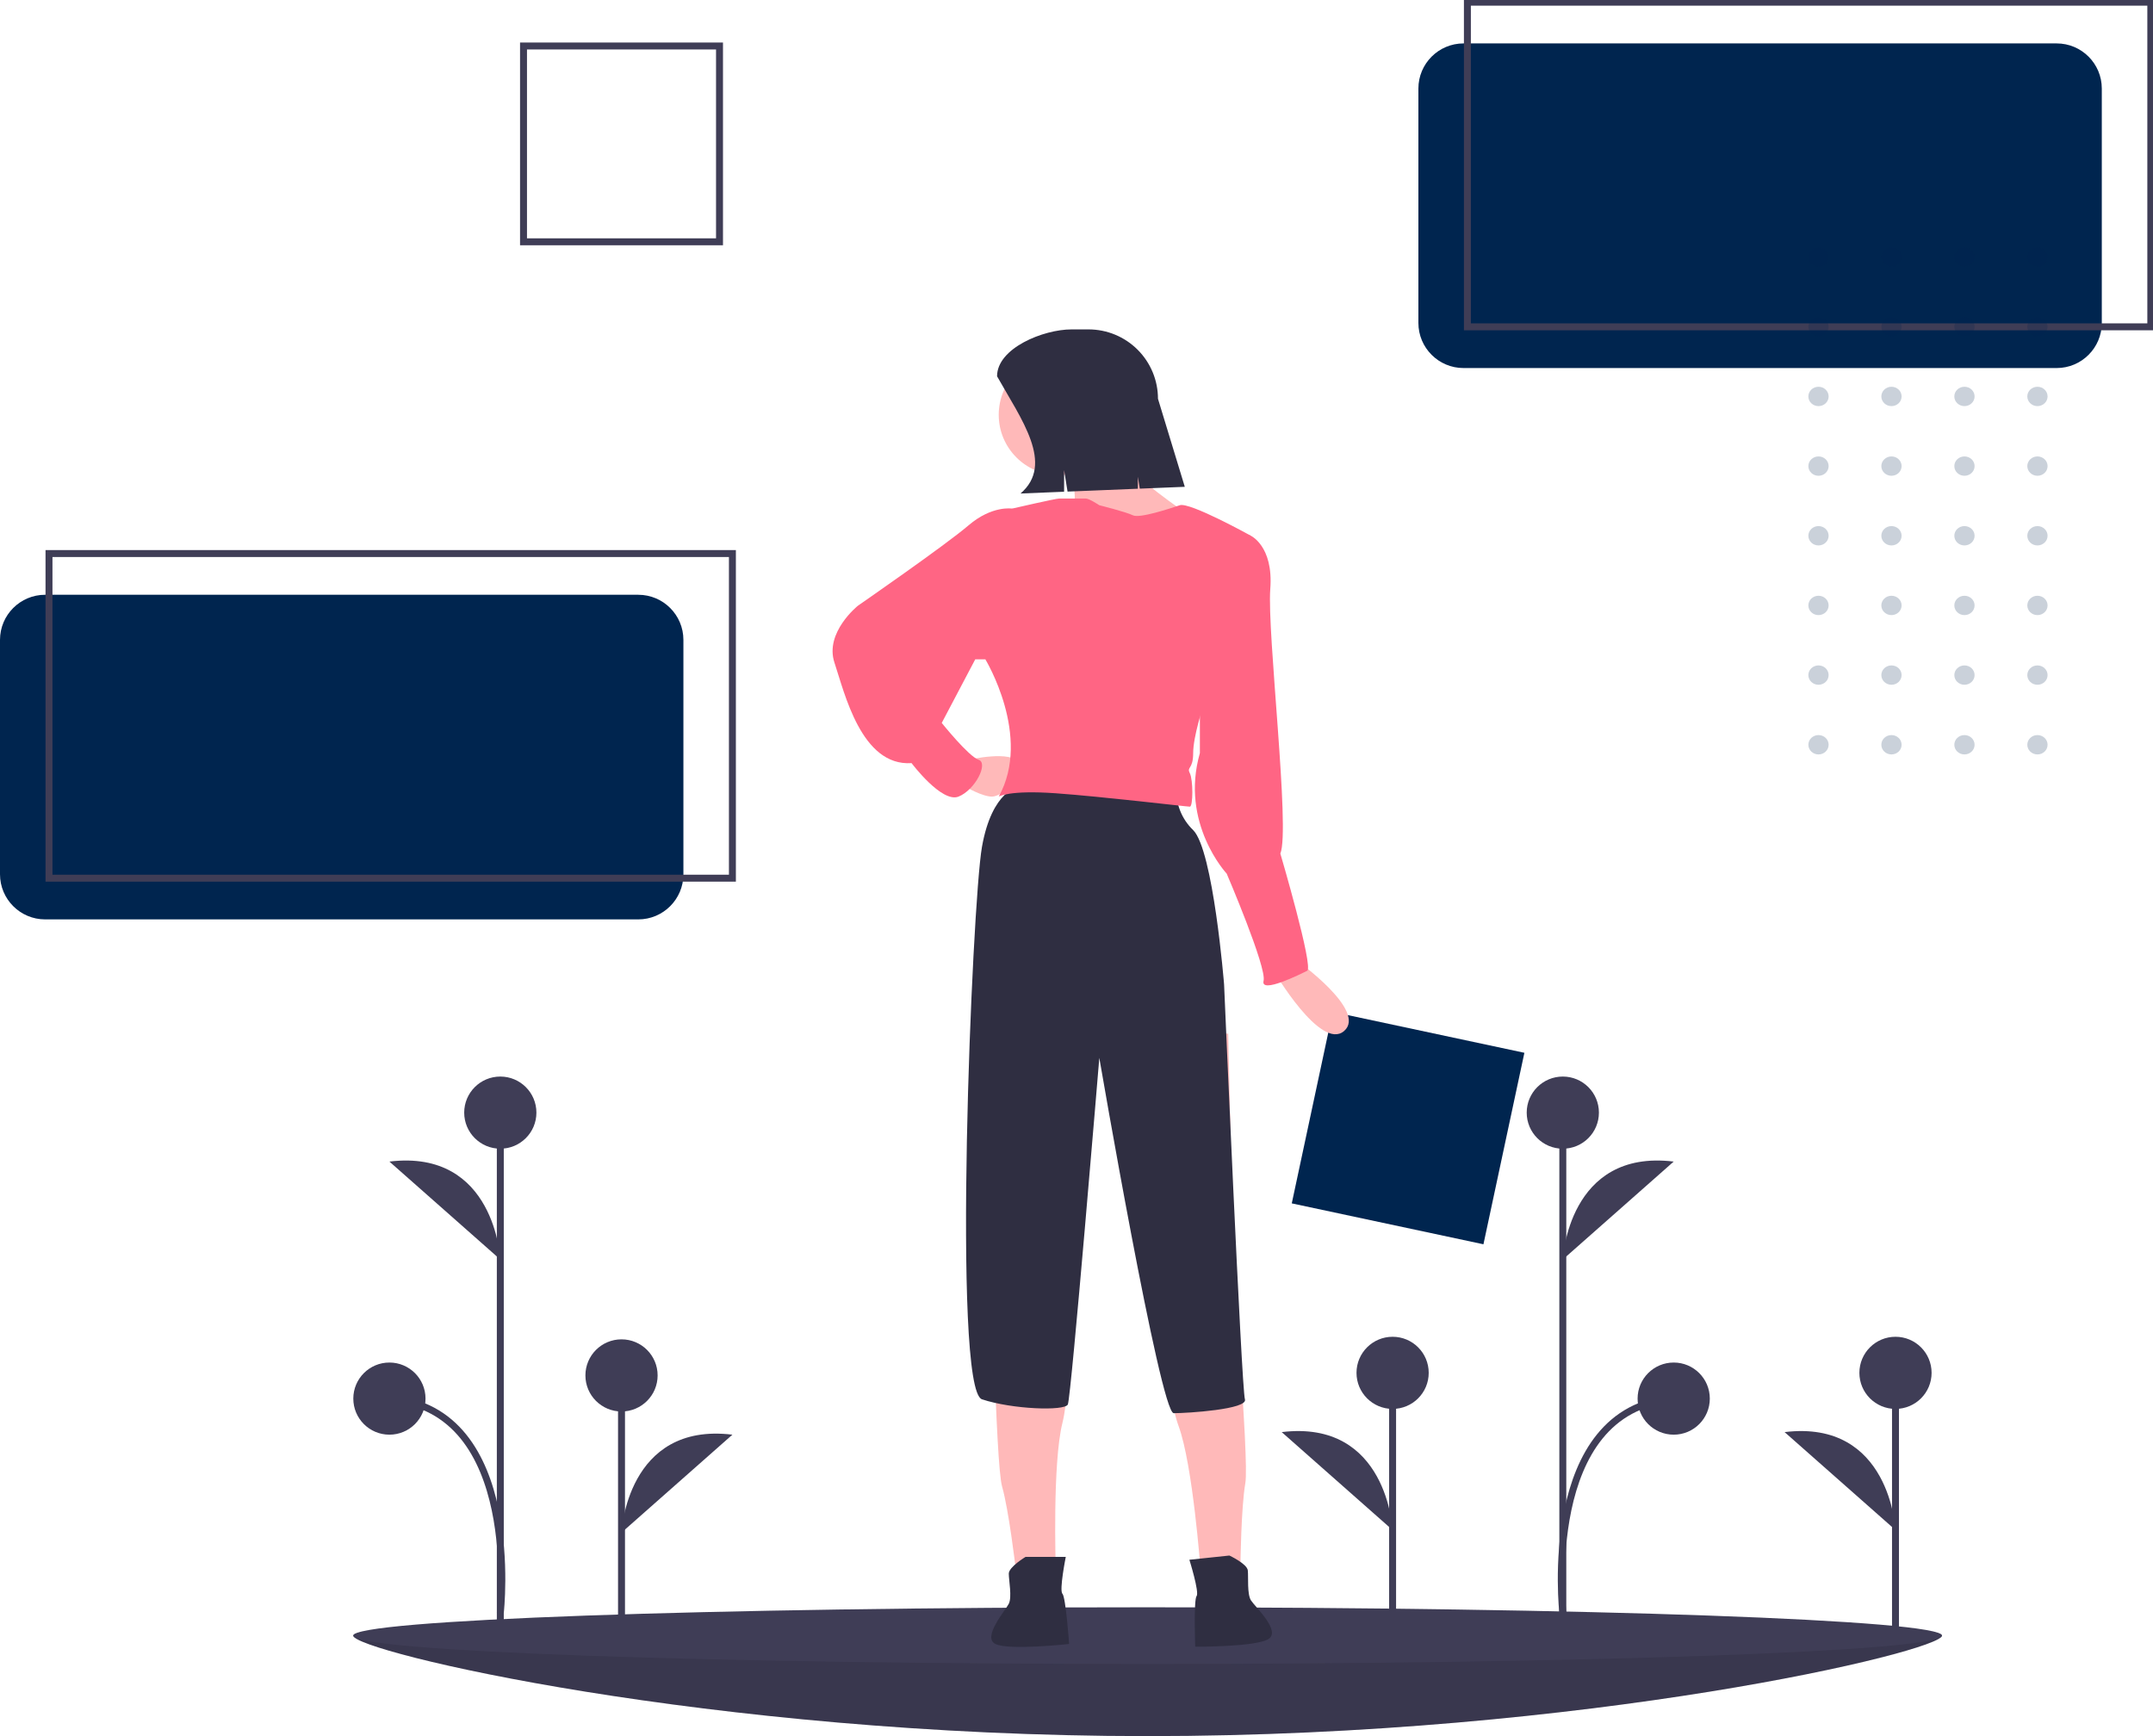 <svg width="620" height="500" viewBox="0 0 620 500" fill="none" xmlns="http://www.w3.org/2000/svg">
<g clip-path="url(#clip0_607_84)">
<path d="M559.212 471.062C559.212 475.57 456.804 500 330.477 500C204.151 500 101.742 475.57 101.742 471.062C101.742 466.554 204.151 474.03 330.477 474.03C456.804 474.03 559.212 466.554 559.212 471.062Z" fill="#3F3D56"/>
<path opacity="0.1" d="M559.212 471.062C559.212 475.57 456.804 500 330.477 500C204.151 500 101.742 475.57 101.742 471.062C101.742 466.554 204.151 474.03 330.477 474.03C456.804 474.03 559.212 466.554 559.212 471.062Z" fill="black"/>
<path d="M330.477 479.224C456.804 479.224 559.212 475.57 559.212 471.062C559.212 466.554 456.804 462.9 330.477 462.9C204.151 462.9 101.742 466.554 101.742 471.062C101.742 475.57 204.151 479.224 330.477 479.224Z" fill="#3F3D56"/>
<path d="M450.043 467.352V320.436" stroke="#3F3D56" stroke-width="2" stroke-miterlimit="10"/>
<path d="M178.978 469.578V396.12" stroke="#3F3D56" stroke-width="2" stroke-miterlimit="10"/>
<path d="M178.978 406.507C184.72 406.507 189.375 401.857 189.375 396.119C189.375 390.382 184.72 385.731 178.978 385.731C173.235 385.731 168.581 390.382 168.581 396.119C168.581 401.857 173.235 406.507 178.978 406.507Z" fill="#3F3D56"/>
<path d="M178.978 441.394C178.978 441.394 180.463 409.476 210.911 413.186L178.978 441.394Z" fill="#3F3D56"/>
<path d="M401.029 468.836V395.377" stroke="#3F3D56" stroke-width="2" stroke-miterlimit="10"/>
<path d="M401.029 405.766C406.771 405.766 411.426 401.115 411.426 395.378C411.426 389.641 406.771 384.99 401.029 384.99C395.287 384.99 390.632 389.641 390.632 395.378C390.632 401.115 395.287 405.766 401.029 405.766Z" fill="#3F3D56"/>
<path d="M401.029 440.651C401.029 440.651 399.543 408.734 369.095 412.444L401.029 440.651Z" fill="#3F3D56"/>
<path d="M545.845 468.836V395.377" stroke="#3F3D56" stroke-width="2" stroke-miterlimit="10"/>
<path d="M545.845 405.766C551.587 405.766 556.242 401.115 556.242 395.378C556.242 389.641 551.587 384.99 545.845 384.99C540.103 384.99 535.448 389.641 535.448 395.378C535.448 401.115 540.103 405.766 545.845 405.766Z" fill="#3F3D56"/>
<path d="M545.845 440.651C545.845 440.651 544.359 408.734 513.911 412.444L545.845 440.651Z" fill="#3F3D56"/>
<path d="M144.073 467.352V320.436" stroke="#3F3D56" stroke-width="2" stroke-miterlimit="10"/>
<path d="M144.073 330.823C149.815 330.823 154.47 326.173 154.47 320.435C154.47 314.698 149.815 310.047 144.073 310.047C138.331 310.047 133.676 314.698 133.676 320.435C133.676 326.173 138.331 330.823 144.073 330.823Z" fill="#3F3D56"/>
<path d="M112.139 413.186C117.882 413.186 122.537 408.535 122.537 402.798C122.537 397.06 117.882 392.41 112.139 392.41C106.397 392.41 101.742 397.06 101.742 402.798C101.742 408.535 106.397 413.186 112.139 413.186Z" fill="#3F3D56"/>
<path d="M144.073 362.741C144.073 362.741 142.588 330.823 112.14 334.533L144.073 362.741Z" fill="#3F3D56"/>
<path d="M144.073 464.497C144.073 464.497 150.757 405.766 112.14 402.798" stroke="#3F3D56" stroke-width="2" stroke-miterlimit="10"/>
<path d="M450.043 330.823C455.786 330.823 460.44 326.173 460.44 320.435C460.44 314.698 455.786 310.047 450.043 310.047C444.301 310.047 439.646 314.698 439.646 320.435C439.646 326.173 444.301 330.823 450.043 330.823Z" fill="#3F3D56"/>
<path d="M450.043 362.741C450.043 362.741 451.529 330.823 481.977 334.533L450.043 362.741Z" fill="#3F3D56"/>
<path d="M450.043 464.497C450.043 464.497 443.359 405.766 481.977 402.798" stroke="#3F3D56" stroke-width="2" stroke-miterlimit="10"/>
<path d="M481.977 413.186C487.719 413.186 492.374 408.535 492.374 402.798C492.374 397.06 487.719 392.41 481.977 392.41C476.235 392.41 471.58 397.06 471.58 402.798C471.58 408.535 476.235 413.186 481.977 413.186Z" fill="#3F3D56"/>
<path d="M438.978 303.204L383.782 291.424L371.992 346.572L427.188 358.352L438.978 303.204Z" fill="#00254F"/>
<path d="M373.527 276.689C373.527 276.689 393.8 291.158 387.042 296.945C380.285 302.732 366.769 279.583 366.769 279.583L373.527 276.689Z" fill="#FFB9B9"/>
<path d="M279.882 298.874C279.882 298.874 283.744 347.102 284.709 353.854C285.674 360.606 286.64 421.374 288.571 428.126C290.502 434.878 292.432 451.276 292.432 451.276H304.017C304.017 451.276 303.052 421.374 305.948 409.8C308.844 398.225 307.879 366.394 307.879 366.394C307.879 366.394 313.671 309.484 310.775 301.767C307.879 294.051 279.882 298.874 279.882 298.874Z" fill="#FFB9B9"/>
<path d="M295.329 448.382C295.329 448.382 290.502 451.276 290.502 453.205C290.502 455.134 291.467 459.957 290.502 461.886C289.536 463.815 282.778 471.532 286.64 473.461C290.502 475.39 307.879 473.461 307.879 473.461C307.879 473.461 306.913 459.957 305.948 458.993C304.983 458.028 306.913 448.382 306.913 448.382H295.329Z" fill="#2F2E41"/>
<path d="M353.682 297.692C353.682 297.692 354.908 346.059 354.658 352.875C354.407 359.691 359.831 420.224 358.62 427.142C357.409 434.059 357.212 450.568 357.212 450.568L345.691 451.783C345.691 451.783 343.51 421.946 339.413 410.738C335.317 399.531 332.933 367.775 332.933 367.775C332.933 367.775 321.194 311.787 323.263 303.81C325.333 295.832 353.682 297.692 353.682 297.692Z" fill="#FFB9B9"/>
<path d="M354.028 447.995C354.028 447.995 359.132 450.366 359.335 452.285C359.537 454.203 359.084 459.101 360.247 460.918C361.41 462.735 368.941 469.7 365.303 472.024C361.666 474.347 344.181 474.251 344.181 474.251C344.181 474.251 343.723 460.72 344.582 459.66C345.44 458.599 342.507 449.21 342.507 449.21L354.028 447.995Z" fill="#2F2E41"/>
<path d="M293.398 226.531C293.398 226.531 285.675 227.496 282.778 243.893C279.882 260.291 274.09 400.106 282.778 403C291.467 405.894 306.535 406.429 307.5 404.5C308.465 402.571 316.568 304.661 316.568 304.661C316.568 304.661 334.138 407 338 407C341.862 407 359.465 405.894 358.5 403C357.535 400.106 352.5 283.5 352.5 283.5C352.5 283.5 349.392 244.858 343.599 239.071C341.923 237.462 340.621 235.505 339.787 233.338C338.953 231.171 338.606 228.847 338.772 226.531H293.398Z" fill="#2F2E41"/>
<path d="M278.917 218.815C278.917 218.815 291.467 215.921 293.398 219.779C295.329 223.638 288.571 229.425 285.675 229.425C282.778 229.425 277.951 226.531 277.951 226.531L278.917 218.815Z" fill="#FFB9B9"/>
<path d="M304.983 136.826C314.58 136.826 322.36 129.053 322.36 119.464C322.36 109.875 314.58 102.101 304.983 102.101C295.385 102.101 287.605 109.875 287.605 119.464C287.605 129.053 295.385 136.826 304.983 136.826Z" fill="#FFB9B9"/>
<path d="M307.879 132.003C307.879 132.003 310.775 145.507 308.844 145.507C306.914 145.507 323.325 154.188 323.325 154.188L335.876 152.259L339.737 146.472C339.737 146.472 319.464 132.968 319.464 125.251C319.464 117.535 307.879 132.003 307.879 132.003Z" fill="#FFB9B9"/>
<path d="M316.568 145.507C316.568 145.507 313.671 143.578 312.706 143.578H304.983C304.017 143.578 291.467 146.472 291.467 146.472L283.744 189.878C283.744 189.878 297.259 212.063 287.605 229.425C287.605 229.425 290.502 227.496 304.017 228.46C317.533 229.425 341.668 232.319 342.634 232.319C343.599 232.319 343.599 224.602 342.634 222.673C341.668 220.744 343.599 221.708 343.599 216.886C343.599 212.063 346.495 203.382 346.495 203.382L360.011 154.188C360.011 154.188 342.634 144.543 339.737 145.507C336.841 146.472 328.152 149.366 326.222 148.401C324.291 147.436 316.568 145.507 316.568 145.507Z" fill="#FF6584"/>
<path d="M294.363 147.436L291.467 146.472C291.467 146.472 285.675 145.507 278.917 151.295C272.159 157.082 247.058 174.444 247.058 174.444C247.058 174.444 237.404 182.161 240.3 190.842C243.197 199.523 248.024 220.744 262.505 219.779C262.505 219.779 271.193 231.354 276.02 229.425C280.847 227.496 284.709 219.779 281.813 218.815C278.917 217.85 271.193 208.204 271.193 208.204L280.847 189.878H283.744L294.363 184.09V147.436Z" fill="#FF6584"/>
<path d="M352.288 153.224L360.011 154.188C360.011 154.188 366.769 157.082 365.803 169.621C364.838 182.161 371.596 239.07 368.7 245.822C368.7 245.822 378.354 278.618 376.423 279.582C374.492 280.547 362.907 286.334 363.873 282.476C364.838 278.618 353.253 251.61 353.253 251.61C353.253 251.61 339.737 237.141 345.53 216.885V200.488L352.288 153.224Z" fill="#FF6584"/>
<path d="M293.881 142.131L306.431 141.619V135.379L307.424 141.579L327.67 140.753V137.308L328.218 140.731L341.186 140.202L333.462 114.846C333.462 109.547 331.355 104.466 327.605 100.719C323.855 96.972 318.769 94.867 313.466 94.867H308.567C300.456 94.867 287.123 100.267 287.123 108.371C294.047 120.695 303.749 133.655 293.881 142.131Z" fill="#2F2E41"/>
<path d="M207.198 13.247H150.757V69.639H207.198V13.247Z" stroke="#3F3D56" stroke-width="2" stroke-miterlimit="10"/>
<path d="M592.256 12.505H421.455C414.275 12.505 408.455 18.325 408.455 25.505V92.997C408.455 100.177 414.275 105.997 421.455 105.997H592.256C599.436 105.997 605.256 100.177 605.256 92.997V25.505C605.256 18.325 599.436 12.505 592.256 12.505Z" fill="#00254F"/>
<path d="M619.367 0.633H422.566V94.125H619.367V0.633Z" stroke="#3F3D56" stroke-width="2" stroke-miterlimit="10"/>
<path d="M183.801 171.293H13C5.82 171.293 0 177.114 0 184.293V251.786C0 258.965 5.82 264.786 13 264.786H183.801C190.981 264.786 196.801 258.965 196.801 251.786V184.293C196.801 177.114 190.981 171.293 183.801 171.293Z" fill="#00254F"/>
<path d="M210.911 159.421H14.11V252.914H210.911V159.421Z" stroke="#3F3D56" stroke-width="2" stroke-miterlimit="10"/>
<ellipse cx="586.723" cy="74.048" rx="2.787" ry="2.919" transform="rotate(90 586.723 74.048)" fill="#00254F" fill-opacity="0.21"/>
<ellipse cx="565.706" cy="74.048" rx="2.787" ry="2.919" transform="rotate(90 565.706 74.048)" fill="#00254F" fill-opacity="0.21"/>
<ellipse cx="544.689" cy="74.048" rx="2.787" ry="2.919" transform="rotate(90 544.689 74.048)" fill="#00254F" fill-opacity="0.21"/>
<ellipse cx="523.672" cy="74.048" rx="2.787" ry="2.919" transform="rotate(90 523.672 74.048)" fill="#00254F" fill-opacity="0.21"/>
<ellipse cx="586.723" cy="94.111" rx="2.787" ry="2.919" transform="rotate(90 586.723 94.111)" fill="#00254F" fill-opacity="0.21"/>
<ellipse cx="565.706" cy="94.111" rx="2.787" ry="2.919" transform="rotate(90 565.706 94.111)" fill="#00254F" fill-opacity="0.21"/>
<ellipse cx="544.689" cy="94.111" rx="2.787" ry="2.919" transform="rotate(90 544.689 94.111)" fill="#00254F" fill-opacity="0.21"/>
<ellipse cx="523.672" cy="94.111" rx="2.787" ry="2.919" transform="rotate(90 523.672 94.111)" fill="#00254F" fill-opacity="0.21"/>
<ellipse cx="586.723" cy="114.174" rx="2.787" ry="2.919" transform="rotate(90 586.723 114.174)" fill="#00254F" fill-opacity="0.21"/>
<ellipse cx="565.706" cy="114.174" rx="2.787" ry="2.919" transform="rotate(90 565.706 114.174)" fill="#00254F" fill-opacity="0.21"/>
<ellipse cx="544.689" cy="114.174" rx="2.787" ry="2.919" transform="rotate(90 544.689 114.174)" fill="#00254F" fill-opacity="0.21"/>
<ellipse cx="523.672" cy="114.174" rx="2.787" ry="2.919" transform="rotate(90 523.672 114.174)" fill="#00254F" fill-opacity="0.21"/>
<ellipse cx="586.723" cy="134.237" rx="2.787" ry="2.919" transform="rotate(90 586.723 134.237)" fill="#00254F" fill-opacity="0.21"/>
<ellipse cx="565.706" cy="134.237" rx="2.787" ry="2.919" transform="rotate(90 565.706 134.237)" fill="#00254F" fill-opacity="0.21"/>
<ellipse cx="544.689" cy="134.237" rx="2.787" ry="2.919" transform="rotate(90 544.689 134.237)" fill="#00254F" fill-opacity="0.21"/>
<ellipse cx="523.673" cy="134.237" rx="2.787" ry="2.919" transform="rotate(90 523.673 134.237)" fill="#00254F" fill-opacity="0.21"/>
<ellipse cx="586.723" cy="154.3" rx="2.787" ry="2.919" transform="rotate(90 586.723 154.3)" fill="#00254F" fill-opacity="0.21"/>
<ellipse cx="565.706" cy="154.3" rx="2.787" ry="2.919" transform="rotate(90 565.706 154.3)" fill="#00254F" fill-opacity="0.21"/>
<ellipse cx="544.689" cy="154.3" rx="2.787" ry="2.919" transform="rotate(90 544.689 154.3)" fill="#00254F" fill-opacity="0.21"/>
<ellipse cx="523.673" cy="154.3" rx="2.787" ry="2.919" transform="rotate(90 523.673 154.3)" fill="#00254F" fill-opacity="0.21"/>
<ellipse cx="586.723" cy="174.363" rx="2.787" ry="2.919" transform="rotate(90 586.723 174.363)" fill="#00254F" fill-opacity="0.21"/>
<ellipse cx="565.706" cy="174.363" rx="2.787" ry="2.919" transform="rotate(90 565.706 174.363)" fill="#00254F" fill-opacity="0.21"/>
<ellipse cx="544.689" cy="174.363" rx="2.787" ry="2.919" transform="rotate(90 544.689 174.363)" fill="#00254F" fill-opacity="0.21"/>
<ellipse cx="523.672" cy="174.363" rx="2.787" ry="2.919" transform="rotate(90 523.672 174.363)" fill="#00254F" fill-opacity="0.21"/>
<ellipse cx="586.723" cy="194.426" rx="2.787" ry="2.919" transform="rotate(90 586.723 194.426)" fill="#00254F" fill-opacity="0.21"/>
<ellipse cx="565.706" cy="194.426" rx="2.787" ry="2.919" transform="rotate(90 565.706 194.426)" fill="#00254F" fill-opacity="0.21"/>
<ellipse cx="544.689" cy="194.426" rx="2.787" ry="2.919" transform="rotate(90 544.689 194.426)" fill="#00254F" fill-opacity="0.21"/>
<ellipse cx="523.672" cy="194.426" rx="2.787" ry="2.919" transform="rotate(90 523.672 194.426)" fill="#00254F" fill-opacity="0.21"/>
<ellipse cx="586.723" cy="214.489" rx="2.787" ry="2.919" transform="rotate(90 586.723 214.489)" fill="#00254F" fill-opacity="0.21"/>
<ellipse cx="565.706" cy="214.489" rx="2.787" ry="2.919" transform="rotate(90 565.706 214.489)" fill="#00254F" fill-opacity="0.21"/>
<ellipse cx="544.689" cy="214.489" rx="2.787" ry="2.919" transform="rotate(90 544.689 214.489)" fill="#00254F" fill-opacity="0.21"/>
<ellipse cx="523.673" cy="214.489" rx="2.787" ry="2.919" transform="rotate(90 523.673 214.489)" fill="#00254F" fill-opacity="0.21"/>
</g>
<defs>
<clipPath id="clip0_607_84">
<rect width="620" height="500" fill="white"/>
</clipPath>
</defs>
</svg>
